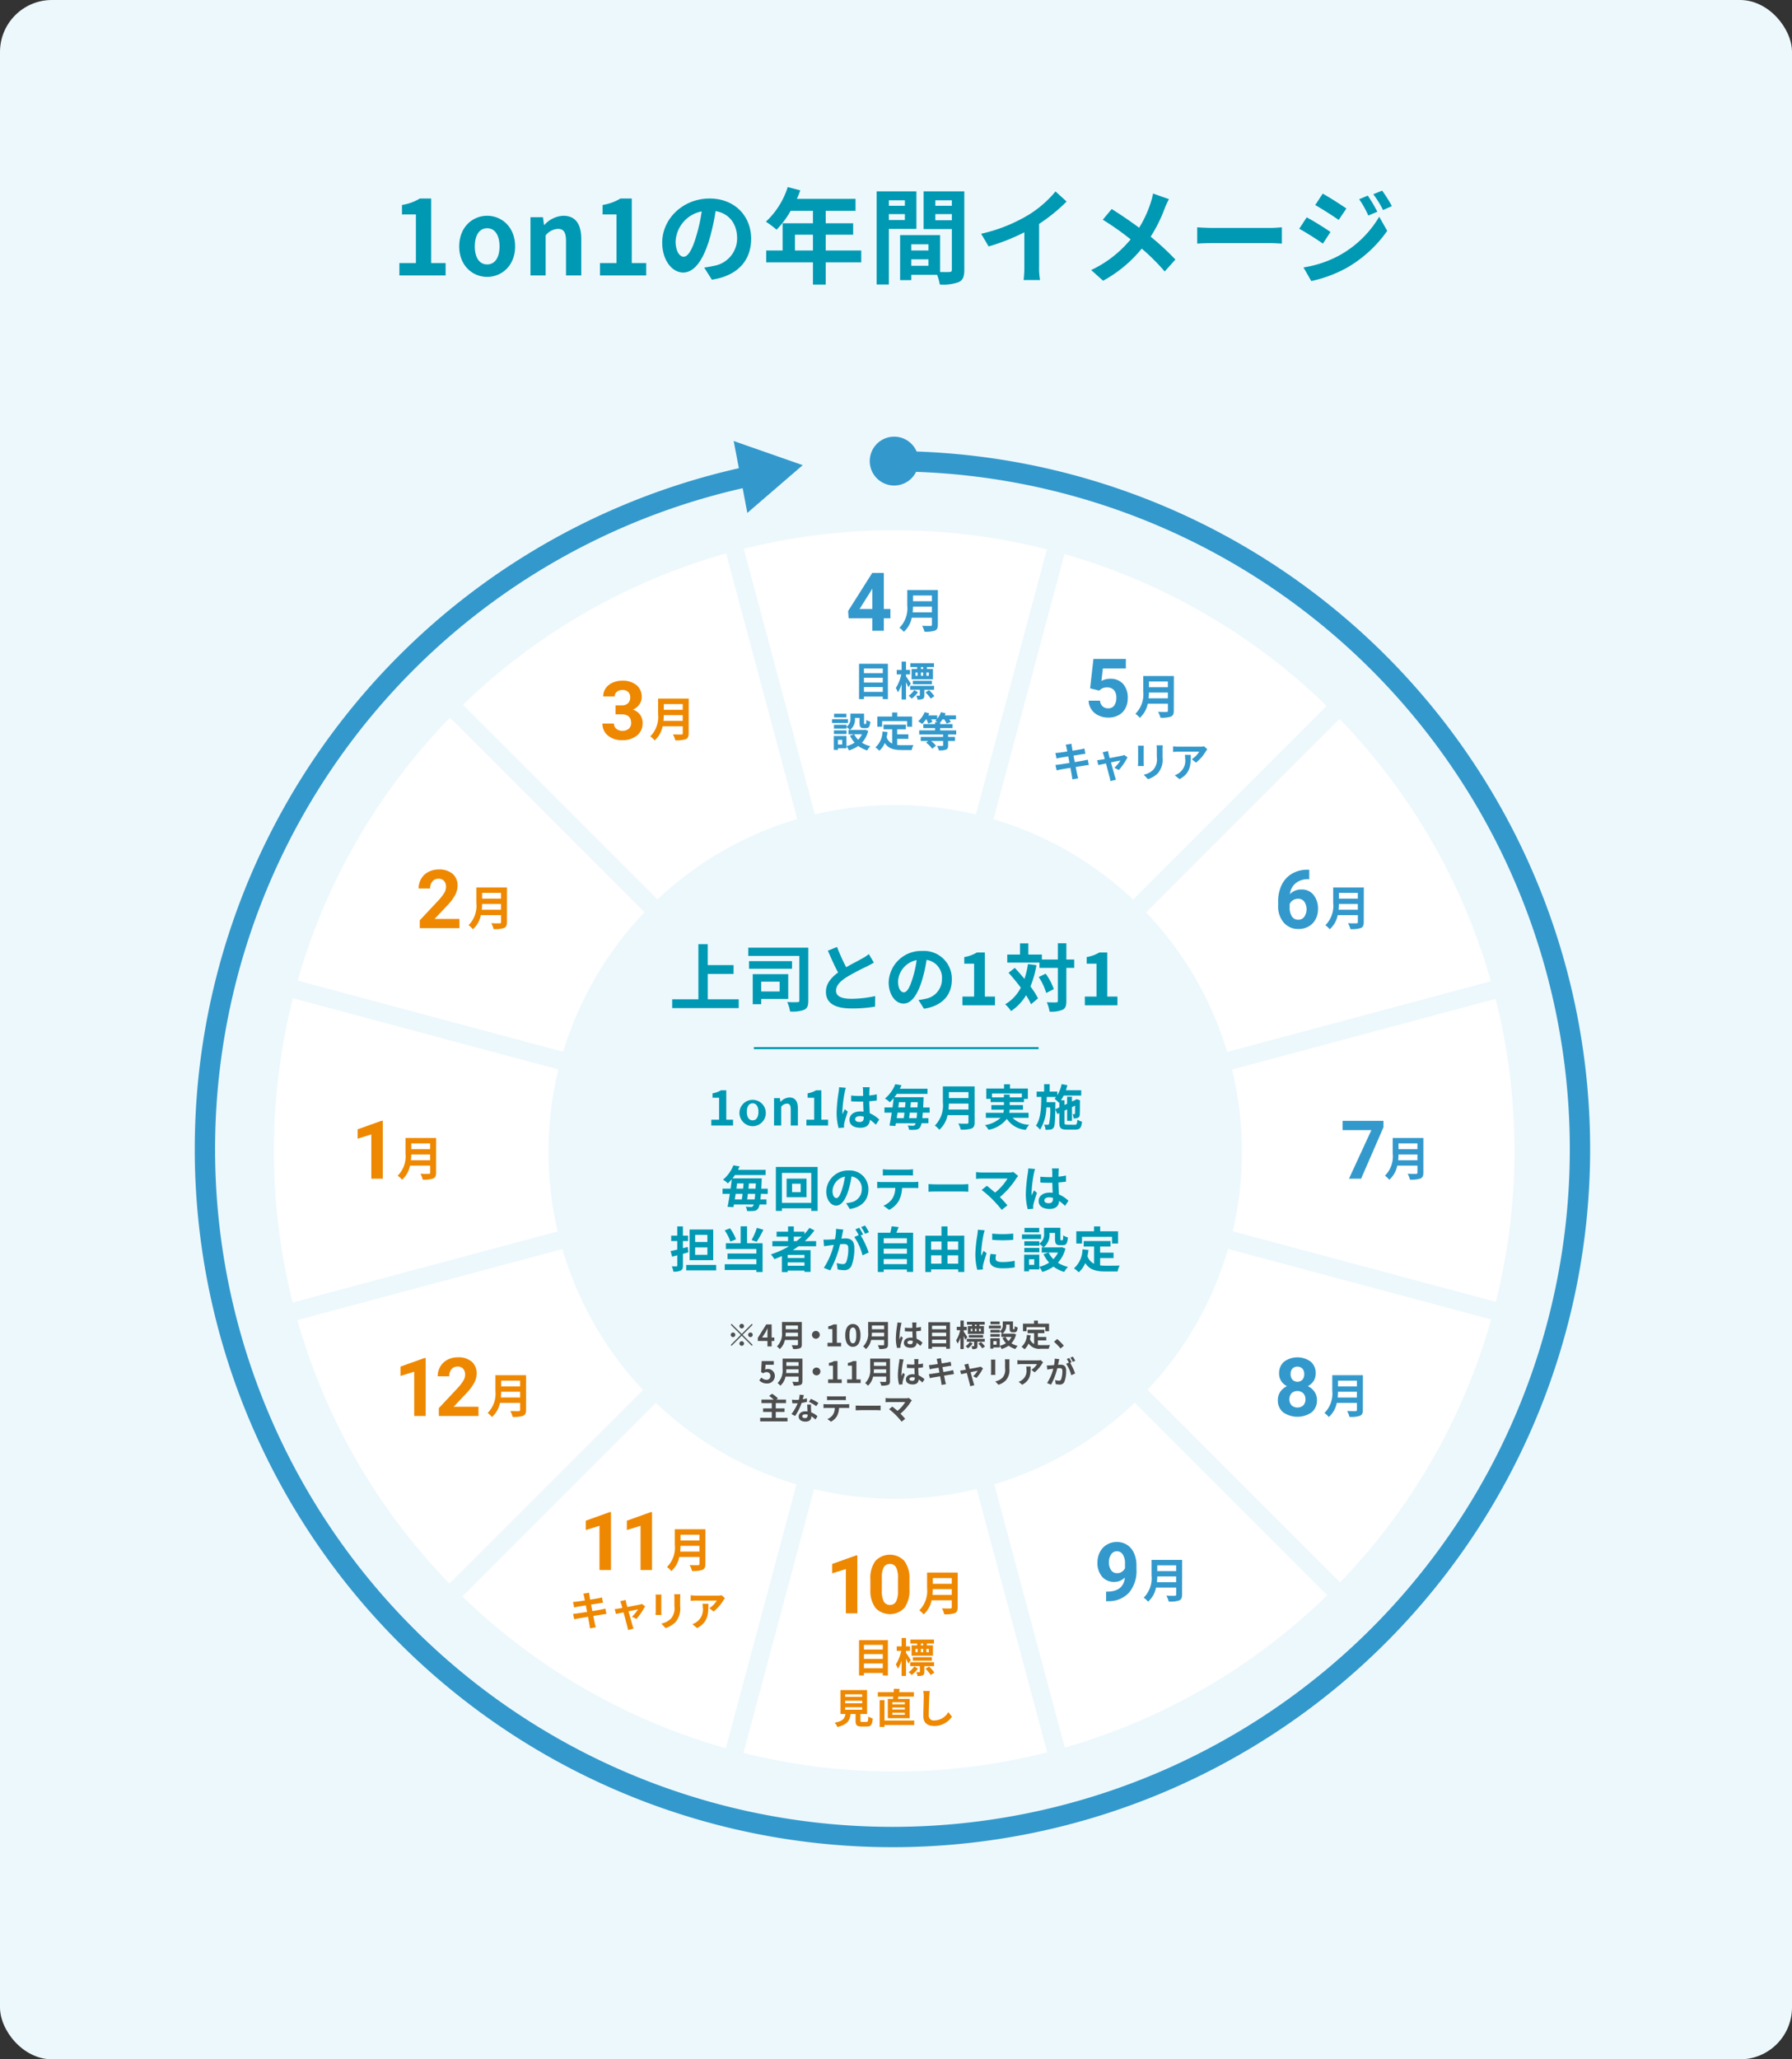 <svg xmlns="http://www.w3.org/2000/svg" xmlns:xlink="http://www.w3.org/1999/xlink" width="345" height="396.258" viewBox="0 0 345 396.258">
  <rect x="0" y="0" width="345" height="396.258" fill="#333333" stroke="none"/>
  <defs>
    <clipPath id="clip-path">
      <rect id="Rectangle_2287" data-name="Rectangle 2287" width="345" height="396.258" fill="none"/>
    </clipPath>
  </defs>
  <g id="Group_1714" data-name="Group 1714" transform="translate(-15 -7253)">
    <g id="Group_1697" data-name="Group 1697" transform="translate(15 7253)">
      <g id="Group_1696" data-name="Group 1696" clip-path="url(#clip-path)">
        <rect id="Rectangle_2286" data-name="Rectangle 2286" width="345" height="396.258" rx="10.001" transform="translate(0 0)" fill="#edf8fd"/>
        <path id="Path_12958" data-name="Path 12958" d="M291.565,221.454A119.417,119.417,0,1,1,172.148,102.037,119.417,119.417,0,0,1,291.565,221.454" fill="#fff"/>
        <path id="Path_12959" data-name="Path 12959" d="M171.952,88.758a132.364,132.364,0,1,1-22.611,1.922" fill="none" stroke="#39c" stroke-miterlimit="10" stroke-width="3.914"/>
        <path id="Path_12960" data-name="Path 12960" d="M176.847,88.725a4.7,4.7,0,1,0-4.7,4.7,4.7,4.7,0,0,0,4.7-4.7" fill="#39c"/>
        <path id="Path_12961" data-name="Path 12961" d="M154.54,89.508l-13.286-4.643,2.623,13.828Z" fill="#39c"/>
        <path id="Path_12962" data-name="Path 12962" d="M170.938,127.725v6.8h-.986v-.486h-3.624v.486h-.94v-6.8Zm-4.61,1.808h3.625v-.9h-3.625Zm0,1.8h3.625v-.924h-3.625Zm3.624.877h-3.625v.924h3.625Z" fill="#39c"/>
        <path id="Path_12963" data-name="Path 12963" d="M174.872,132.234c-.1-.243-.274-.61-.446-.963v3.335h-.845v-2.927a6.625,6.625,0,0,1-.713,1.541,4.455,4.455,0,0,0-.407-.821,7.824,7.824,0,0,0,1.049-2.623h-.868v-.861h.939V127.3h.845v1.612h.775v.861h-.775v.368c.22.305.8,1.206.924,1.425Zm1.856.947a5.014,5.014,0,0,1-1.222,1.253,4.3,4.3,0,0,0-.571-.564,3.963,3.963,0,0,0,1.08-1.088Zm1.229-.454v1.065c0,.368-.063.572-.314.7a2.349,2.349,0,0,1-.994.126,2.934,2.934,0,0,0-.242-.752,4.782,4.782,0,0,0,.571.008c.094-.008.117-.023.117-.094v-1.057h-1.863v-.751h4.6v.751Zm-1.386-4.367h-1.3v-.744h4.541v.744H178.45v.367h1.166v1.989H175.5v-1.989h1.072Zm-.83,2.637h3.671v.673h-3.671Zm.517-.955h.407V129.4h-.407Zm1.041,0h.431V129.4H177.3Zm.43-1.682h-.423v.368h.423Zm1.127,4.438a7.071,7.071,0,0,1,1.034,1.151l-.7.485a7.536,7.536,0,0,0-1-1.2Zm-.039-3.4h-.462v.642h.462Z" fill="#39c"/>
        <path id="Path_12964" data-name="Path 12964" d="M163.245,139.118h-3.061v-.736h3.061Zm3.906,1.519a5.292,5.292,0,0,1-1.206,2.277,5.314,5.314,0,0,0,1.613.673,4,4,0,0,0-.6.807,5.433,5.433,0,0,1-1.722-.854,6.309,6.309,0,0,1-1.793.854,3.929,3.929,0,0,0-.485-.807v.4h-1.636v.305h-.791v-2.669h2.427v1.949a5.136,5.136,0,0,0,1.581-.673,5.467,5.467,0,0,1-.9-1.355l.8-.258h-1.088v-.837h.266a4.155,4.155,0,0,0-.65-.564v.3h-2.411v-.712h2.411v.376a1.76,1.76,0,0,0,.759-1.6v-.932h2.623v1.754c0,.219.015.243.1.243h.2c.1,0,.133-.1.141-.783a2.664,2.664,0,0,0,.759.329c-.078.97-.282,1.245-.806,1.245h-.454c-.626,0-.806-.243-.806-1.019v-.946H164.6v.133a2.48,2.48,0,0,1-.971,2.184h2.756l.156-.039Zm-4.188.6h-2.411v-.7h2.411Zm-.016-3.2h-2.364v-.7h2.364Zm-.8,4.322h-.83v.9h.83Zm2.309-1.073a3.852,3.852,0,0,0,.759,1.057,3.735,3.735,0,0,0,.736-1.057Z" fill="#39c"/>
        <path id="Path_12965" data-name="Path 12965" d="M172.726,143.346a8.161,8.161,0,0,0,.892.047c.423,0,1.715,0,2.239-.024a3.448,3.448,0,0,0-.328.947h-1.957c-1.441,0-2.513-.235-3.233-1.346a3.924,3.924,0,0,1-1.041,1.479,5.721,5.721,0,0,0-.768-.634,4.121,4.121,0,0,0,1.37-3.045l.971.094c-.047.352-.1.681-.173.995a2.106,2.106,0,0,0,1.065,1.228v-2.763H170.1v-.884H174.4v.884h-1.675v.978h2.153v.877h-2.153Zm-2.9-3.507h-.916v-1.957h2.842V137.1h.986v.783H175.6v1.957h-.963v-1.073h-4.814Z" fill="#39c"/>
        <path id="Path_12966" data-name="Path 12966" d="M182.534,141.333v.47h1.323v.782h-1.323v.846c0,.462-.094.681-.431.822a3.868,3.868,0,0,1-1.354.141,3.9,3.9,0,0,0-.337-.869c.4.016.87.016.995.016s.164-.032.164-.125v-.831h-2.325a4.825,4.825,0,0,1,.947.909l-.72.579a5.236,5.236,0,0,0-1.182-1.174l.415-.314h-1.44V141.8h4.3v-.47h-4.6v-.791h3.061V140.1h-2.27v-.768h2.27v-.375h.47c-.165-.1-.337-.212-.454-.274a2.356,2.356,0,0,0,.281-.266h-1.048a3.522,3.522,0,0,1,.235.493l-.8.328a4.363,4.363,0,0,0-.36-.821h-.078a6.914,6.914,0,0,1-.728.892,5.9,5.9,0,0,0-.775-.517,4.725,4.725,0,0,0,1.244-1.761l.892.235a4.1,4.1,0,0,1-.188.391h1.715v.634a3.978,3.978,0,0,0,.728-1.26l.892.227a3.4,3.4,0,0,1-.164.4h2.161v.76h-1.3a3.751,3.751,0,0,1,.3.493l-.8.336a4.392,4.392,0,0,0-.485-.829h-.306a4.157,4.157,0,0,1-.461.6v.313h2.371v.768H181v.445h3.092v.791Z" fill="#39c"/>
        <path id="Path_12967" data-name="Path 12967" d="M205.18,143.3l1.1-.18c.023.157.046.423.085.611.017.109.063.367.126.72.665-.11,1.26-.2,1.542-.258.25-.047.548-.11.736-.165l.188,1.025c-.173.016-.486.063-.72.095-.321.054-.916.148-1.566.25.078.391.156.822.243,1.253.7-.118,1.346-.227,1.7-.3.306-.063.6-.125.8-.188l.211,1.033c-.211.016-.532.071-.83.118-.375.063-1.01.164-1.7.274.126.642.235,1.166.283,1.409s.133.516.2.767l-1.127.2c-.039-.289-.063-.563-.11-.79s-.141-.767-.266-1.425c-.8.133-1.534.258-1.871.321s-.6.118-.782.164l-.22-1.048c.212-.008.564-.055.814-.087.361-.047,1.088-.164,1.879-.289-.078-.423-.164-.861-.235-1.261-.689.11-1.291.212-1.534.251-.25.055-.454.094-.72.164l-.211-1.08a6.986,6.986,0,0,0,.728-.055c.273-.031.876-.117,1.549-.226-.062-.329-.117-.588-.141-.713-.047-.227-.1-.407-.156-.6" fill="#39c"/>
        <path id="Path_12968" data-name="Path 12968" d="M213.435,145.113c.055.187.125.454.211.759,1-.188,2.09-.4,2.4-.469a1.5,1.5,0,0,0,.4-.126l.626.446a12.355,12.355,0,0,1-1.667,2.451l-.861-.431a6.955,6.955,0,0,0,1.158-1.409c-.188.031-.97.2-1.816.368.3,1.08.634,2.286.752,2.693.047.133.148.485.211.641l-1.065.266a4.53,4.53,0,0,0-.14-.689c-.118-.422-.439-1.643-.721-2.708-.657.141-1.229.259-1.463.313l-.243-.939c.25-.023.462-.047.72-.094.109-.015.392-.062.752-.133-.079-.305-.149-.556-.2-.728a2.788,2.788,0,0,0-.219-.556l1.049-.25c.031.18.078.391.125.6" fill="#39c"/>
        <path id="Path_12969" data-name="Path 12969" d="M220.188,144.079v2.646c0,.2.008.5.023.681h-1.135c.008-.148.039-.454.039-.688v-2.639a5.676,5.676,0,0,0-.031-.6h1.127c-.015.18-.023.352-.023.6m3.625.118v1.55a3.989,3.989,0,0,1-.909,3.053,4.608,4.608,0,0,1-1.9,1.127l-.814-.861a3.536,3.536,0,0,0,1.878-.987,3.061,3.061,0,0,0,.642-2.395V144.2a5.433,5.433,0,0,0-.047-.783h1.182c-.015.22-.03.47-.03.783" fill="#39c"/>
        <path id="Path_12970" data-name="Path 12970" d="M232.132,144.6a7.973,7.973,0,0,1-1.879,2.145l-.814-.651a4.644,4.644,0,0,0,1.441-1.455H226.8c-.329,0-.587.024-.955.054V143.6a6.335,6.335,0,0,0,.955.078h4.219a4.039,4.039,0,0,0,.8-.07l.618.579a3.96,3.96,0,0,0-.3.407m-5.057,5.33-.916-.743a3.08,3.08,0,0,0,.822-.43,2.9,2.9,0,0,0,1.182-2.8,4.36,4.36,0,0,0-.054-.705h1.134c0,1.942-.039,3.539-2.168,4.681" fill="#39c"/>
        <path id="Path_12971" data-name="Path 12971" d="M112.309,306.655l1.1-.18c.023.157.046.423.085.611.017.109.063.367.126.72.665-.11,1.26-.2,1.542-.258.25-.047.548-.11.736-.165l.188,1.025c-.173.016-.486.063-.72.1-.321.054-.916.148-1.566.25.078.391.156.822.243,1.253.7-.118,1.346-.227,1.7-.3.306-.063.595-.125.8-.188l.211,1.033c-.211.016-.532.071-.83.118-.375.063-1.01.164-1.7.274.126.642.235,1.166.283,1.409s.133.516.2.767l-1.127.2c-.039-.289-.063-.563-.11-.79s-.141-.767-.266-1.425c-.8.133-1.534.258-1.871.321s-.6.118-.782.164l-.22-1.048c.212-.008.564-.055.814-.087.361-.047,1.088-.164,1.879-.289-.078-.423-.164-.861-.235-1.261-.689.11-1.291.212-1.534.251-.25.055-.454.094-.72.164l-.211-1.08a6.977,6.977,0,0,0,.728-.055c.273-.031.876-.117,1.549-.226-.062-.329-.117-.588-.141-.713-.047-.227-.1-.407-.156-.6" fill="#e80"/>
        <path id="Path_12972" data-name="Path 12972" d="M120.563,308.463c.055.187.125.454.211.759.995-.188,2.09-.4,2.395-.469a1.5,1.5,0,0,0,.4-.126l.626.446a12.355,12.355,0,0,1-1.667,2.451l-.861-.431a6.954,6.954,0,0,0,1.158-1.409c-.188.031-.97.2-1.816.368.3,1.08.634,2.286.752,2.693.047.133.148.485.211.641l-1.065.266a4.528,4.528,0,0,0-.14-.689c-.118-.422-.439-1.643-.721-2.708-.657.141-1.229.259-1.463.313l-.243-.939c.25-.023.462-.047.72-.094.109-.015.392-.062.752-.133-.079-.305-.149-.556-.2-.728a2.788,2.788,0,0,0-.219-.556l1.049-.25c.031.18.078.391.125.6" fill="#e80"/>
        <path id="Path_12973" data-name="Path 12973" d="M127.317,307.429v2.646c0,.2.008.5.023.681h-1.135c.008-.148.039-.454.039-.688v-2.639a5.674,5.674,0,0,0-.031-.6h1.127c-.015.18-.023.352-.023.6m3.624.118v1.55a3.99,3.99,0,0,1-.908,3.053,4.609,4.609,0,0,1-1.9,1.127l-.814-.861a3.536,3.536,0,0,0,1.878-.987,3.061,3.061,0,0,0,.642-2.395v-1.487a5.431,5.431,0,0,0-.047-.783h1.182c-.015.22-.031.47-.031.783" fill="#e80"/>
        <path id="Path_12974" data-name="Path 12974" d="M139.261,307.946a7.973,7.973,0,0,1-1.879,2.145l-.814-.65a4.656,4.656,0,0,0,1.441-1.456H133.93c-.329,0-.587.024-.955.055v-1.088a6.206,6.206,0,0,0,.955.078h4.219a4.039,4.039,0,0,0,.8-.07l.618.579a3.957,3.957,0,0,0-.3.407m-5.057,5.331-.916-.744a3.08,3.08,0,0,0,.822-.43,2.9,2.9,0,0,0,1.182-2.8,4.35,4.35,0,0,0-.054-.7h1.134c0,1.941-.039,3.538-2.168,4.681" fill="#e80"/>
        <path id="Path_12975" data-name="Path 12975" d="M170.158,117.188h1.262v1.782h-1.262v2.409h-2.211V118.97h-4.565l-.1-1.392,4.642-7.334h2.234Zm-4.673,0h2.462v-3.931l-.145.253Z" fill="#39c"/>
        <path id="Path_12976" data-name="Path 12976" d="M180.555,120.2c0,.653-.154.962-.571,1.143a5.5,5.5,0,0,1-2,.209,4.575,4.575,0,0,0-.454-1.134c.635.036,1.4.027,1.6.027.218,0,.29-.073.29-.263v-1.316H175.53A4.884,4.884,0,0,1,174,121.581a4.265,4.265,0,0,0-.835-.78,5.282,5.282,0,0,0,1.5-4.282v-2.984h5.9Zm-1.143-2.377v-1.106h-3.638c-.008.344-.026.726-.063,1.106Zm-3.638-2.131h3.638v-1.106h-3.638Z" fill="#39c"/>
        <path id="Path_12977" data-name="Path 12977" d="M209.87,132.451l.643-5.659h6.24v1.843h-4.428l-.275,2.394a3.5,3.5,0,0,1,1.674-.421,3.21,3.21,0,0,1,2.494.987,3.94,3.94,0,0,1,.9,2.76,4.039,4.039,0,0,1-.455,1.931,3.2,3.2,0,0,1-1.3,1.323,4.067,4.067,0,0,1-2,.47,4.316,4.316,0,0,1-1.873-.409,3.315,3.315,0,0,1-1.365-1.151,3.129,3.129,0,0,1-.532-1.69h2.187a1.632,1.632,0,0,0,.486,1.082,1.535,1.535,0,0,0,1.089.387,1.359,1.359,0,0,0,1.155-.539,2.5,2.5,0,0,0,.406-1.526,2.065,2.065,0,0,0-.467-1.453,1.71,1.71,0,0,0-1.323-.505,1.914,1.914,0,0,0-1.277.413l-.214.2Z" fill="#39c"/>
        <path id="Path_12978" data-name="Path 12978" d="M225.982,136.749c0,.654-.154.962-.571,1.143a5.479,5.479,0,0,1-2,.209,4.614,4.614,0,0,0-.454-1.134c.635.037,1.4.027,1.6.027.218,0,.29-.072.29-.263v-1.315h-3.882a4.877,4.877,0,0,1-1.534,2.712,4.262,4.262,0,0,0-.834-.78,5.283,5.283,0,0,0,1.5-4.281v-2.985h5.9Zm-1.143-2.376v-1.107H221.2c-.009.345-.027.726-.063,1.107Zm-3.638-2.132h3.638v-1.106H221.2Z" fill="#39c"/>
        <path id="Path_12979" data-name="Path 12979" d="M252.062,167.355v1.82h-.215a3.755,3.755,0,0,0-2.412.781,3.166,3.166,0,0,0-1.1,2.1,3.01,3.01,0,0,1,2.241-.9,2.834,2.834,0,0,1,2.309,1.04,4.165,4.165,0,0,1,.857,2.738,4.1,4.1,0,0,1-.47,1.965,3.377,3.377,0,0,1-1.331,1.37,3.871,3.871,0,0,1-1.946.489,3.612,3.612,0,0,1-2.842-1.224,4.749,4.749,0,0,1-1.082-3.265v-.795a7.138,7.138,0,0,1,.685-3.2,5.016,5.016,0,0,1,1.965-2.149,5.764,5.764,0,0,1,2.972-.769Zm-2.157,5.583a1.762,1.762,0,0,0-.971.279,1.676,1.676,0,0,0-.643.736v.672a2.981,2.981,0,0,0,.436,1.729,1.409,1.409,0,0,0,1.224.622,1.393,1.393,0,0,0,1.151-.561,2.632,2.632,0,0,0,0-2.92,1.447,1.447,0,0,0-1.193-.557" fill="#39c"/>
        <path id="Path_12980" data-name="Path 12980" d="M262.554,177.428c0,.653-.155.962-.572,1.143a5.47,5.47,0,0,1-2,.209,4.652,4.652,0,0,0-.454-1.134c.635.036,1.4.027,1.6.027.217,0,.29-.073.29-.263V176.1h-3.883a4.879,4.879,0,0,1-1.533,2.712,4.26,4.26,0,0,0-.834-.78,5.285,5.285,0,0,0,1.5-4.282v-2.984h5.9Zm-1.143-2.376v-1.107h-3.638c-.009.344-.027.726-.064,1.107Zm-3.638-2.132h3.638v-1.106h-3.638Z" fill="#39c"/>
        <path id="Path_12981" data-name="Path 12981" d="M88.448,178.6H80.816v-1.514l3.6-3.84a8.877,8.877,0,0,0,1.1-1.414,2.265,2.265,0,0,0,.356-1.147,1.7,1.7,0,0,0-.375-1.167,1.356,1.356,0,0,0-1.07-.424,1.459,1.459,0,0,0-1.182.516,2.046,2.046,0,0,0-.432,1.358H80.594a3.651,3.651,0,0,1,.486-1.859,3.432,3.432,0,0,1,1.372-1.319,4.185,4.185,0,0,1,2.012-.478,3.945,3.945,0,0,1,2.672.826,2.922,2.922,0,0,1,.953,2.333,3.739,3.739,0,0,1-.429,1.682,9.292,9.292,0,0,1-1.468,2l-2.531,2.669h4.787Z" fill="#e80"/>
        <path id="Path_12982" data-name="Path 12982" d="M97.6,177.428c0,.653-.155.962-.572,1.143a5.473,5.473,0,0,1-2,.209,4.611,4.611,0,0,0-.453-1.134c.635.036,1.4.027,1.6.027.217,0,.29-.073.29-.263V176.1H92.574a4.879,4.879,0,0,1-1.533,2.712,4.26,4.26,0,0,0-.834-.78,5.285,5.285,0,0,0,1.5-4.282v-2.984h5.9Zm-1.143-2.376v-1.107H92.819c-.009.344-.027.726-.064,1.107Zm-3.638-2.132h3.638v-1.106H92.819Z" fill="#e80"/>
        <path id="Path_12983" data-name="Path 12983" d="M118.5,135.725h1.178a1.659,1.659,0,0,0,1.246-.42,1.54,1.54,0,0,0,.406-1.117,1.362,1.362,0,0,0-.4-1.048,1.558,1.558,0,0,0-1.1-.374,1.63,1.63,0,0,0-1.063.347,1.115,1.115,0,0,0-.428.906h-2.21a2.711,2.711,0,0,1,.47-1.563,3.15,3.15,0,0,1,1.315-1.083,4.408,4.408,0,0,1,1.863-.389,4.166,4.166,0,0,1,2.768.845,2.881,2.881,0,0,1,1,2.328,2.342,2.342,0,0,1-.467,1.407,3.025,3.025,0,0,1-1.223.987,2.77,2.77,0,0,1,1.4,1.009,2.736,2.736,0,0,1,.463,1.591,2.933,2.933,0,0,1-1.082,2.379,4.354,4.354,0,0,1-2.864.894,4.129,4.129,0,0,1-2.727-.879,2.874,2.874,0,0,1-1.059-2.325h2.21a1.28,1.28,0,0,0,.471,1.025,1.962,1.962,0,0,0,2.393-.02,1.438,1.438,0,0,0,.448-1.1q0-1.668-1.836-1.667H118.5Z" fill="#e80"/>
        <path id="Path_12984" data-name="Path 12984" d="M132.582,141.094c0,.653-.155.962-.572,1.143a5.476,5.476,0,0,1-2,.209,4.611,4.611,0,0,0-.453-1.134c.635.036,1.4.027,1.6.027.218,0,.29-.073.29-.263v-1.315h-3.882a4.879,4.879,0,0,1-1.533,2.712,4.238,4.238,0,0,0-.835-.78,5.282,5.282,0,0,0,1.5-4.282v-2.984h5.9Zm-1.144-2.376v-1.107H127.8c-.009.344-.027.726-.064,1.107Zm-3.637-2.132h3.638V135.48H127.8Z" fill="#e80"/>
        <path id="Path_12985" data-name="Path 12985" d="M266.347,216.91l-4.306,9.9h-2.332l4.313-9.353h-5.537v-1.781h7.862Z" fill="#39c"/>
        <path id="Path_12986" data-name="Path 12986" d="M274.028,225.634c0,.653-.154.962-.571,1.143a5.479,5.479,0,0,1-2.005.209,4.61,4.61,0,0,0-.453-1.134c.634.036,1.4.027,1.6.027.218,0,.29-.073.29-.263V224.3H269a4.885,4.885,0,0,1-1.533,2.712,4.237,4.237,0,0,0-.835-.78,5.282,5.282,0,0,0,1.5-4.282v-2.984h5.9Zm-1.143-2.376v-1.107h-3.637c-.009.344-.027.726-.064,1.107Zm-3.637-2.132h3.638V220.02h-3.638Z" fill="#39c"/>
        <path id="Path_12987" data-name="Path 12987" d="M253.3,264.291a2.591,2.591,0,0,1-.4,1.438,2.928,2.928,0,0,1-1.117,1,3.227,3.227,0,0,1,1.285,1.074,2.757,2.757,0,0,1,.474,1.61,2.918,2.918,0,0,1-1.01,2.344,4.814,4.814,0,0,1-5.5,0,2.911,2.911,0,0,1-1.017-2.34,2.776,2.776,0,0,1,.474-1.614,3.17,3.17,0,0,1,1.277-1.07,2.884,2.884,0,0,1-1.112-1,2.605,2.605,0,0,1-.4-1.438,2.889,2.889,0,0,1,.948-2.268,4.366,4.366,0,0,1,5.151-.007,2.874,2.874,0,0,1,.952,2.275m-1.981,4.963a1.6,1.6,0,0,0-.42-1.162,1.683,1.683,0,0,0-2.256,0,1.812,1.812,0,0,0-.008,2.313,1.726,1.726,0,0,0,2.275.016,1.6,1.6,0,0,0,.409-1.163m-.229-4.856a1.533,1.533,0,0,0-.344-1.044,1.4,1.4,0,0,0-1.935-.011,1.519,1.519,0,0,0-.345,1.055,1.6,1.6,0,0,0,.345,1.071,1.363,1.363,0,0,0,1.939,0,1.614,1.614,0,0,0,.34-1.071" fill="#39c"/>
        <path id="Path_12988" data-name="Path 12988" d="M262.38,271.289c0,.654-.154.962-.571,1.143a5.48,5.48,0,0,1-2.005.209,4.67,4.67,0,0,0-.454-1.134c.635.037,1.4.027,1.6.027.218,0,.29-.072.29-.263v-1.315h-3.883a4.87,4.87,0,0,1-1.533,2.712,4.261,4.261,0,0,0-.834-.78,5.283,5.283,0,0,0,1.5-4.281v-2.985h5.9Zm-1.143-2.376v-1.107H257.6c-.009.345-.027.726-.063,1.107Zm-3.638-2.132h3.638v-1.106H257.6Z" fill="#39c"/>
        <path id="Path_12989" data-name="Path 12989" d="M216.555,303.55a2.79,2.79,0,0,1-2.019.849,2.987,2.987,0,0,1-2.363-1.013,4,4,0,0,1-.887-2.734,4.263,4.263,0,0,1,.478-2.008,3.5,3.5,0,0,1,1.335-1.422,3.7,3.7,0,0,1,1.927-.509,3.54,3.54,0,0,1,1.957.551,3.615,3.615,0,0,1,1.331,1.583,5.683,5.683,0,0,1,.482,2.363v.818a6.447,6.447,0,0,1-1.384,4.375,5.238,5.238,0,0,1-3.923,1.7l-.543.007v-1.843l.489-.008q2.883-.129,3.12-2.707m-1.476-.841a1.552,1.552,0,0,0,.922-.275,1.854,1.854,0,0,0,.585-.666v-.91a3.045,3.045,0,0,0-.428-1.744,1.332,1.332,0,0,0-1.148-.619,1.29,1.29,0,0,0-1.093.608,2.581,2.581,0,0,0-.428,1.526,2.516,2.516,0,0,0,.416,1.495,1.359,1.359,0,0,0,1.174.585" fill="#39c"/>
        <path id="Path_12990" data-name="Path 12990" d="M227.577,306.824c0,.653-.154.961-.571,1.143a5.5,5.5,0,0,1-2,.209,4.637,4.637,0,0,0-.454-1.135c.635.037,1.4.028,1.6.028.218,0,.29-.073.29-.264V305.49h-3.882a4.881,4.881,0,0,1-1.533,2.712,4.261,4.261,0,0,0-.835-.779,5.284,5.284,0,0,0,1.5-4.282v-2.985h5.9Zm-1.143-2.377V303.34H222.8c-.008.345-.026.726-.063,1.107Zm-3.638-2.132h3.638v-1.106H222.8Z" fill="#39c"/>
        <path id="Path_12991" data-name="Path 12991" d="M165.058,310.446h-2.21v-8.52l-2.638.819v-1.8l4.611-1.651h.237Z" fill="#e80"/>
        <path id="Path_12992" data-name="Path 12992" d="M175.089,305.842a5.639,5.639,0,0,1-.956,3.534,3.822,3.822,0,0,1-5.583.023,5.479,5.479,0,0,1-.986-3.442v-2.049a5.566,5.566,0,0,1,.967-3.541,3.829,3.829,0,0,1,5.572-.011,5.455,5.455,0,0,1,.986,3.437Zm-2.21-2.253a4.084,4.084,0,0,0-.378-2.017,1.281,1.281,0,0,0-1.182-.631,1.256,1.256,0,0,0-1.151.6,3.821,3.821,0,0,0-.394,1.879v2.71a4.28,4.28,0,0,0,.371,2.024,1.262,1.262,0,0,0,1.189.663,1.24,1.24,0,0,0,1.17-.636,4.171,4.171,0,0,0,.375-1.944Z" fill="#e80"/>
        <path id="Path_12993" data-name="Path 12993" d="M184.374,309.269c0,.653-.155.962-.572,1.143a5.5,5.5,0,0,1-2.005.209,4.61,4.61,0,0,0-.453-1.134c.635.036,1.4.027,1.6.027.218,0,.29-.073.29-.263v-1.316h-3.882a4.882,4.882,0,0,1-1.533,2.713,4.237,4.237,0,0,0-.835-.78,5.282,5.282,0,0,0,1.5-4.282V302.6h5.9Zm-1.144-2.377v-1.107h-3.637c-.009.345-.027.727-.064,1.107Zm-3.637-2.131h3.638v-1.106h-3.638Z" fill="#e80"/>
        <path id="Path_12994" data-name="Path 12994" d="M117.627,302.113h-2.21v-8.52l-2.638.819v-1.8l4.611-1.651h.237Z" fill="#e80"/>
        <path id="Path_12995" data-name="Path 12995" d="M125.532,302.113h-2.21v-8.52l-2.638.819v-1.8l4.611-1.651h.237Z" fill="#e80"/>
        <path id="Path_12996" data-name="Path 12996" d="M135.8,300.936c0,.653-.154.962-.571,1.143a5.5,5.5,0,0,1-2.005.209,4.611,4.611,0,0,0-.453-1.134c.634.036,1.4.027,1.6.027.218,0,.29-.073.29-.263V299.6h-3.882a4.881,4.881,0,0,1-1.533,2.713,4.238,4.238,0,0,0-.835-.78,5.282,5.282,0,0,0,1.5-4.282v-2.985h5.9Zm-1.143-2.377v-1.107h-3.637c-.009.345-.027.727-.064,1.107Zm-3.637-2.131h3.638v-1.106h-3.638Z" fill="#e80"/>
        <path id="Path_12997" data-name="Path 12997" d="M81.952,272.466h-2.21v-8.52l-2.638.819v-1.8l4.611-1.651h.237Z" fill="#e80"/>
        <path id="Path_12998" data-name="Path 12998" d="M92.121,272.466H84.489v-1.514l3.6-3.84a8.878,8.878,0,0,0,1.1-1.414,2.265,2.265,0,0,0,.356-1.147,1.7,1.7,0,0,0-.375-1.167,1.356,1.356,0,0,0-1.07-.424,1.459,1.459,0,0,0-1.182.516,2.046,2.046,0,0,0-.432,1.358H84.267a3.651,3.651,0,0,1,.486-1.859,3.432,3.432,0,0,1,1.372-1.319,4.186,4.186,0,0,1,2.012-.478,3.945,3.945,0,0,1,2.672.826,2.922,2.922,0,0,1,.953,2.333,3.739,3.739,0,0,1-.429,1.682,9.292,9.292,0,0,1-1.468,2l-2.531,2.669h4.787Z" fill="#e80"/>
        <path id="Path_12999" data-name="Path 12999" d="M101.273,271.289c0,.653-.154.962-.571,1.143a5.5,5.5,0,0,1-2.005.209,4.614,4.614,0,0,0-.454-1.134c.635.036,1.4.027,1.6.027.218,0,.29-.073.29-.263v-1.316H96.248a4.883,4.883,0,0,1-1.534,2.713,4.232,4.232,0,0,0-.834-.78,5.282,5.282,0,0,0,1.5-4.282v-2.984h5.9Zm-1.143-2.377V267.8H96.492c-.009.345-.027.727-.063,1.107Zm-3.638-2.131h3.638v-1.106H96.492Z" fill="#e80"/>
        <line id="Line_340" data-name="Line 340" x2="31.718" y2="118.373" transform="translate(140.663 102.973)" fill="none" stroke="#edf8fd" stroke-miterlimit="10" stroke-width="3.524"/>
        <line id="Line_341" data-name="Line 341" x2="86.655" y2="86.655" transform="translate(85.726 134.691)" fill="none" stroke="#edf8fd" stroke-miterlimit="10" stroke-width="3.524"/>
        <line id="Line_342" data-name="Line 342" x2="118.373" y2="31.718" transform="translate(54.008 189.628)" fill="none" stroke="#edf8fd" stroke-miterlimit="10" stroke-width="3.524"/>
        <line id="Line_343" data-name="Line 343" y1="31.718" x2="118.373" transform="translate(54.008 221.346)" fill="none" stroke="#edf8fd" stroke-miterlimit="10" stroke-width="3.524"/>
        <line id="Line_344" data-name="Line 344" y1="86.655" x2="86.655" transform="translate(85.726 221.346)" fill="none" stroke="#edf8fd" stroke-miterlimit="10" stroke-width="3.524"/>
        <line id="Line_345" data-name="Line 345" y1="118.373" x2="31.718" transform="translate(140.663 221.346)" fill="none" stroke="#edf8fd" stroke-miterlimit="10" stroke-width="3.524"/>
        <line id="Line_346" data-name="Line 346" x1="31.718" y1="118.373" transform="translate(172.381 221.346)" fill="none" stroke="#edf8fd" stroke-miterlimit="10" stroke-width="3.524"/>
        <line id="Line_347" data-name="Line 347" x1="86.655" y1="86.655" transform="translate(172.382 221.346)" fill="none" stroke="#edf8fd" stroke-miterlimit="10" stroke-width="3.524"/>
        <line id="Line_348" data-name="Line 348" x1="118.373" y1="31.718" transform="translate(172.381 221.346)" fill="none" stroke="#edf8fd" stroke-miterlimit="10" stroke-width="3.524"/>
        <line id="Line_349" data-name="Line 349" x1="118.373" y2="31.718" transform="translate(172.381 189.628)" fill="none" stroke="#edf8fd" stroke-miterlimit="10" stroke-width="3.524"/>
        <line id="Line_350" data-name="Line 350" x1="86.655" y2="86.655" transform="translate(172.382 134.691)" fill="none" stroke="#edf8fd" stroke-miterlimit="10" stroke-width="3.524"/>
        <line id="Line_351" data-name="Line 351" x1="31.718" y2="118.373" transform="translate(172.381 102.973)" fill="none" stroke="#edf8fd" stroke-miterlimit="10" stroke-width="3.524"/>
        <path id="Path_13000" data-name="Path 13000" d="M239.1,221.649A66.756,66.756,0,1,0,172.344,288.4,66.756,66.756,0,0,0,239.1,221.649" fill="#edf8fd"/>
        <path id="Path_13001" data-name="Path 13001" d="M142.221,192.288v1.691H129.412v-1.691h5.044V181.677h1.8v4.03h4.975v1.705H136.26v4.876Z" fill="#0099b3"/>
        <path id="Path_13002" data-name="Path 13002" d="M155.612,192.541c0,.958-.169,1.466-.775,1.762a6.412,6.412,0,0,1-2.733.324,6.933,6.933,0,0,0-.55-1.818c.789.057,1.719.042,1.987.028s.352-.07.352-.31v-8.581h-9.836v-1.593h11.555Zm-3.128-6.13H144.2v-1.465h8.286Zm-5.932,5.806v1.015h-1.635v-5.778h6.834v4.763Zm0-1.437H150.1v-1.889h-3.551Z" fill="#0099b3"/>
        <path id="Path_13003" data-name="Path 13003" d="M162.917,186.115c1.155-.676,2.381-1.282,3.044-1.663a8.725,8.725,0,0,0,1.31-.858l.973,1.634c-.423.254-.874.493-1.4.76a41.815,41.815,0,0,0-3.932,2.087c-1.169.775-1.958,1.577-1.958,2.564,0,1.015.972,1.55,2.93,1.55a21.685,21.685,0,0,0,4.608-.522l-.028,2.03a26.216,26.216,0,0,1-4.523.352c-2.8,0-4.932-.774-4.932-3.2,0-1.549.986-2.719,2.339-3.719-.648-1.2-1.325-2.707-1.959-4.2l1.762-.718a33.381,33.381,0,0,0,1.761,3.9" fill="#0099b3"/>
        <path id="Path_13004" data-name="Path 13004" d="M177.881,194.1l-1.057-1.677a10.7,10.7,0,0,0,1.311-.225,3.823,3.823,0,0,0,3.213-3.776,3.485,3.485,0,0,0-2.96-3.721,28.406,28.406,0,0,1-.845,3.819c-.846,2.847-2.058,4.594-3.594,4.594-1.564,0-2.86-1.719-2.86-4.1a6.261,6.261,0,0,1,6.468-6.031,5.366,5.366,0,0,1,5.693,5.5c0,2.973-1.818,5.073-5.369,5.622m-3.875-3.156c.592,0,1.141-.888,1.719-2.79a21.181,21.181,0,0,0,.747-3.41,4.435,4.435,0,0,0-3.579,4.086c0,1.424.563,2.114,1.113,2.114" fill="#0099b3"/>
        <path id="Path_13005" data-name="Path 13005" d="M185.292,191.766h2.241v-6.327h-1.888v-1.282a6.769,6.769,0,0,0,2.422-.874H189.6v8.483h1.959v1.677h-6.271Z" fill="#0099b3"/>
        <path id="Path_13006" data-name="Path 13006" d="M199.541,185.721a19.29,19.29,0,0,1-1.156,4.1,13.992,13.992,0,0,1,1.452,2.283l-1.339,1.141a13.183,13.183,0,0,0-.958-1.733,9.474,9.474,0,0,1-2.889,3.044,7.319,7.319,0,0,0-1.127-1.311,7.827,7.827,0,0,0,3-3.2c-.747-1-1.578-2-2.353-2.86l1.2-.944c.606.648,1.239,1.366,1.86,2.113a16.6,16.6,0,0,0,.676-2.846Zm7.271.522H205.3v6.341c0,.944-.169,1.437-.7,1.705a5.62,5.62,0,0,1-2.537.366,6.907,6.907,0,0,0-.536-1.8c.789.042,1.551.028,1.79.028s.338-.071.338-.3v-6.341h-3.537v-1.015h-6.2v-1.55h2.452v-2.156h1.607v2.156h2.607v.958h3.071v-3.128H205.3v3.128h1.508Zm-5.5,1.113a11.031,11.031,0,0,1,1.564,2.973l-1.451.747A11.8,11.8,0,0,0,199.978,188Z" fill="#0099b3"/>
        <path id="Path_13007" data-name="Path 13007" d="M208.854,191.766H211.1v-6.327h-1.888v-1.282a6.782,6.782,0,0,0,2.423-.874h1.536v8.483h1.959v1.677h-6.271Z" fill="#0099b3"/>
        <path id="Path_13008" data-name="Path 13008" d="M136.948,215.455h1.495v-4.22h-1.26v-.856a4.512,4.512,0,0,0,1.617-.582h1.024v5.658h1.307v1.119h-4.183Z" fill="#0099b3"/>
        <path id="Path_13009" data-name="Path 13009" d="M142.368,213.942a2.539,2.539,0,1,1,2.528,2.764,2.568,2.568,0,0,1-2.528-2.764m3.647,0c0-.987-.4-1.636-1.119-1.636s-1.118.649-1.118,1.636.4,1.636,1.118,1.636,1.119-.64,1.119-1.636" fill="#0099b3"/>
        <path id="Path_13010" data-name="Path 13010" d="M149.021,211.31h1.128l.1.7h.028a2.429,2.429,0,0,1,1.711-.827c1.137,0,1.626.79,1.626,2.115v3.281h-1.382v-3.112c0-.817-.225-1.1-.742-1.1a1.48,1.48,0,0,0-1.09.592v3.619h-1.382Z" fill="#0099b3"/>
        <path id="Path_13011" data-name="Path 13011" d="M155.248,215.455h1.494v-4.22h-1.259v-.856a4.519,4.519,0,0,0,1.617-.582h1.024v5.658h1.307v1.119h-4.183Z" fill="#0099b3"/>
        <path id="Path_13012" data-name="Path 13012" d="M162.63,210.154a25.1,25.1,0,0,0-.451,3.638,4.308,4.308,0,0,0,.038.61c.122-.328.282-.648.423-.968l.573.47c-.263.771-.564,1.73-.677,2.237a2.655,2.655,0,0,0-.047.442c0,.094.01.254.019.385l-1.062.085a11.013,11.013,0,0,1-.376-3.008,29.847,29.847,0,0,1,.385-3.919,8.764,8.764,0,0,0,.094-.921l1.3.112a6.121,6.121,0,0,0-.217.837m4.747-.329c-.009.207-.019.554-.028.968a12.9,12.9,0,0,0,1.457-.216v1.175c-.452.066-.94.122-1.457.16.019.911.065,1.663.1,2.3a6.155,6.155,0,0,1,1.824,1.213l-.649.987a9.865,9.865,0,0,0-1.147-.95c-.056.9-.564,1.542-1.833,1.542-1.3,0-2.1-.545-2.1-1.532,0-.949.808-1.607,2.087-1.607a4.215,4.215,0,0,1,.611.037c-.019-.582-.057-1.269-.066-1.936-.226.01-.451.01-.667.01-.555,0-1.091-.019-1.645-.057V210.8a15.478,15.478,0,0,0,1.645.085c.216,0,.441,0,.657-.01,0-.46-.009-.845-.009-1.042a3.941,3.941,0,0,0-.066-.621h1.344a6.123,6.123,0,0,0-.056.611m-1.861,6.072c.573,0,.771-.3.771-.855v-.169a2.9,2.9,0,0,0-.752-.1c-.536,0-.894.226-.894.583,0,.385.376.545.875.545" fill="#0099b3"/>
        <path id="Path_13013" data-name="Path 13013" d="M177.665,214.1c-.028.4-.066.762-.094,1.061h1.175v.979h-1.325a2.2,2.2,0,0,1-.3.8,1.065,1.065,0,0,1-.818.442,7.262,7.262,0,0,1-1.3.009,2.026,2.026,0,0,0-.263-.828,10,10,0,0,0,1.043.056.379.379,0,0,0,.357-.168.789.789,0,0,0,.141-.31h-3.806c-.029.187-.066.366-.1.526l-1.127-.076c.141-.685.291-1.559.432-2.49h-1.4V213.1h1.551c.084-.62.159-1.23.215-1.8a8.361,8.361,0,0,1-.752.8,3.361,3.361,0,0,0-.93-.705,6.941,6.941,0,0,0,2-2.772l1.2.2c-.1.225-.206.451-.32.667h5.321v1h-5.912c-.141.217-.3.433-.461.64h5.621s-.009.347-.009.488c-.029.555-.048,1.044-.076,1.494h1.25V214.1Zm-4.86,0c-.056.367-.112.724-.159,1.061h1.344c.047-.327.094-.685.141-1.061Zm.273-2.012c-.047.33-.084.668-.132,1.006h1.288c.038-.338.066-.676.094-1.006Zm3.384,3.073c.038-.291.075-.647.1-1.061h-1.41c-.046.376-.084.734-.131,1.061Zm.169-2.067c.019-.31.038-.648.057-1.006h-1.326c-.028.33-.056.668-.094,1.006Z" fill="#0099b3"/>
        <path id="Path_13014" data-name="Path 13014" d="M187.635,215.963c0,.677-.159,1-.592,1.184a5.667,5.667,0,0,1-2.077.217,4.812,4.812,0,0,0-.47-1.175c.658.037,1.447.028,1.654.028.225,0,.3-.076.3-.273v-1.363h-4.023a5.059,5.059,0,0,1-1.589,2.811,4.426,4.426,0,0,0-.864-.809,5.473,5.473,0,0,0,1.55-4.436v-3.093h6.11Zm-1.184-2.463v-1.146h-3.769c-.01.357-.029.752-.066,1.146Zm-3.769-2.208h3.769v-1.147h-3.769Z" fill="#0099b3"/>
        <path id="Path_13015" data-name="Path 13015" d="M194.937,215.089a4.775,4.775,0,0,0,3.205,1.344,4.35,4.35,0,0,0-.658.977,4.811,4.811,0,0,1-3.647-2.114,5.745,5.745,0,0,1-3.516,2.1,4.5,4.5,0,0,0-.695-.9,5.716,5.716,0,0,0,3-1.4h-2.829v-.968h3.374a4.342,4.342,0,0,0,.1-.592h-2.407v-.9h2.416v-.564h-2.566v-.62h-.837v-2H193.3v-.818h1.147v.818h3.44v2h-.752v.62h-2.744v.564h2.556v.9h-2.566a3.156,3.156,0,0,1-.075.592h3.713v.968Zm-1.664-3.929v-.536h1.119v.536h2.34v-.743H190.98v.743Z" fill="#0099b3"/>
        <path id="Path_13016" data-name="Path 13016" d="M206.915,216.433c.366,0,.441-.159.5-.987a3.078,3.078,0,0,0,.9.386c-.122,1.175-.4,1.532-1.316,1.532h-1.645c-1.109,0-1.41-.3-1.41-1.373v-1.8l-.385.178-.386-.911c-.037,2.3-.1,3.205-.319,3.506a.843.843,0,0,1-.6.385,4.958,4.958,0,0,1-.969.047,2.614,2.614,0,0,0-.273-1,5.343,5.343,0,0,0,.677.037.273.273,0,0,0,.273-.15,12.049,12.049,0,0,0,.216-3.186h-.733a8.468,8.468,0,0,1-1.212,4.286,3.3,3.3,0,0,0-.8-.78c.931-1.288,1.016-3.356,1.044-5.527h-.9v-1.034h1.438v-1.42h1.072v1.42h1.466v.7a6.771,6.771,0,0,0,.837-2.134l1.1.207c-.075.329-.179.658-.282.977h2.951v1.016h-3.374a6.05,6.05,0,0,1-.536.911h.686v.9l.508-.235v-1.345h.93v.912l.677-.31.038-.028.169-.122.695.244-.037.151c-.009,1.334-.009,2.293-.038,2.575a.658.658,0,0,1-.4.648,2.127,2.127,0,0,1-.78.1,2.537,2.537,0,0,0-.2-.818c.113.009.245.009.32.009s.122-.018.132-.14c.019-.085.019-.6.028-1.5l-.6.282v2.622h-.93v-2.19l-.508.235v2.265c0,.386.066.442.536.442Zm-2.971-3.346v-.978l-.084.1a6.123,6.123,0,0,0-.837-.79,3.4,3.4,0,0,0,.3-.338h-1.8c-.009.338-.018.677-.027,1h1.691v.423l-.019.94Z" fill="#0099b3"/>
        <path id="Path_13017" data-name="Path 13017" d="M146.492,229.725c-.028.4-.067.763-.1,1.062h1.175v.979h-1.325a2.2,2.2,0,0,1-.3.8,1.07,1.07,0,0,1-.819.443,7.359,7.359,0,0,1-1.3.009,2.006,2.006,0,0,0-.263-.828,10.017,10.017,0,0,0,1.043.056.378.378,0,0,0,.357-.168.782.782,0,0,0,.141-.31H141.3c-.029.187-.065.366-.1.526l-1.127-.076c.142-.685.291-1.56.433-2.491h-1.4V228.72h1.551c.084-.62.16-1.23.216-1.805a8.634,8.634,0,0,1-.752.8,3.341,3.341,0,0,0-.931-.705,6.944,6.944,0,0,0,2-2.773l1.2.2c-.1.226-.2.451-.319.668H147.4v1h-5.912c-.142.216-.3.433-.461.64h5.62s-.008.347-.008.487c-.03.556-.049,1.045-.077,1.495h1.25v1.005Zm-4.86,0c-.056.367-.112.724-.159,1.062h1.343c.047-.327.094-.685.142-1.062Zm.272-2.011c-.047.33-.084.668-.132,1.006h1.289c.037-.338.065-.676.093-1.006Zm3.384,3.073c.038-.291.075-.648.1-1.062h-1.41c-.045.377-.084.735-.131,1.062Zm.17-2.067c.019-.31.037-.648.056-1.006h-1.326c-.028.33-.056.668-.094,1.006Z" fill="#0099b3"/>
        <path id="Path_13018" data-name="Path 13018" d="M157.409,224.547v8.46h-1.222v-.5h-5.649v.5h-1.166v-8.46Zm-1.222,1.147h-5.649v5.771h5.649Zm-.912,4.681H151.44V226.8h3.835Zm-1.128-2.6h-1.654v1.626h1.654Z" fill="#0099b3"/>
        <path id="Path_13019" data-name="Path 13019" d="M163.6,232.64l-.7-1.118a7.193,7.193,0,0,0,.874-.151,2.55,2.55,0,0,0,2.143-2.519,2.323,2.323,0,0,0-1.974-2.481,18.829,18.829,0,0,1-.564,2.547c-.564,1.9-1.372,3.064-2.4,3.064-1.043,0-1.908-1.146-1.908-2.735a4.177,4.177,0,0,1,4.315-4.023,3.579,3.579,0,0,1,3.8,3.666c0,1.983-1.212,3.384-3.582,3.75m-2.584-2.1c.4,0,.761-.592,1.146-1.861a14,14,0,0,0,.5-2.275,2.96,2.96,0,0,0-2.388,2.726c0,.95.376,1.41.743,1.41" fill="#0099b3"/>
        <path id="Path_13020" data-name="Path 13020" d="M169.78,227.451h6.157a7.222,7.222,0,0,0,.855-.056v1.222c-.235-.019-.592-.028-.855-.028h-2.265a5.969,5.969,0,0,1-.6,2.416,4.509,4.509,0,0,1-1.889,1.8l-1.1-.8a3.892,3.892,0,0,0,1.7-1.345,4.032,4.032,0,0,0,.582-2.076H169.78c-.282,0-.639.018-.9.037V227.4c.282.028.611.056.9.056m1.194-2.4h3.778a7.377,7.377,0,0,0,1.016-.066V226.2c-.32-.019-.687-.038-1.016-.038h-3.769c-.328,0-.723.019-1.015.038v-1.213a7.243,7.243,0,0,0,1.006.066" fill="#0099b3"/>
        <path id="Path_13021" data-name="Path 13021" d="M180.273,227.9h5.047c.442,0,.856-.038,1.1-.057v1.476c-.225-.009-.705-.047-1.1-.047h-5.047c-.536,0-1.166.019-1.513.047v-1.476c.338.029,1.024.057,1.513.057" fill="#0099b3"/>
        <path id="Path_13022" data-name="Path 13022" d="M195.705,226.671a15.655,15.655,0,0,1-3.205,3.675c.536.536,1.09,1.147,1.456,1.589l-1.1.874a24.361,24.361,0,0,0-1.8-2.031,19.9,19.9,0,0,0-2.067-1.8l1-.8c.376.282,1,.789,1.589,1.307a10.465,10.465,0,0,0,2.387-2.707h-4.972c-.376,0-.884.046-1.081.065v-1.316a8.927,8.927,0,0,0,1.081.085h5.216a3.024,3.024,0,0,0,.874-.1l.94.771a3.289,3.289,0,0,0-.319.4" fill="#0099b3"/>
        <path id="Path_13023" data-name="Path 13023" d="M199.053,225.778a25.1,25.1,0,0,0-.451,3.638,4.306,4.306,0,0,0,.038.61c.122-.328.281-.648.423-.968l.573.47c-.263.771-.564,1.73-.676,2.237a2.561,2.561,0,0,0-.048.442c0,.094.009.254.019.385l-1.062.085a11.014,11.014,0,0,1-.376-3.008,29.844,29.844,0,0,1,.385-3.919,8.764,8.764,0,0,0,.094-.921l1.3.112a6.123,6.123,0,0,0-.217.837m4.747-.329c-.009.207-.019.554-.028.968a12.912,12.912,0,0,0,1.457-.216v1.175c-.452.066-.94.122-1.457.16.019.911.065,1.663.1,2.3a6.155,6.155,0,0,1,1.824,1.213l-.649.987a9.866,9.866,0,0,0-1.147-.95c-.056.9-.564,1.542-1.833,1.542-1.3,0-2.105-.545-2.105-1.532,0-.949.808-1.607,2.087-1.607a4.215,4.215,0,0,1,.611.037c-.019-.582-.057-1.269-.066-1.936-.226.01-.451.01-.668.01-.554,0-1.09-.019-1.644-.057v-1.119a15.483,15.483,0,0,0,1.644.085c.217,0,.442,0,.658-.01,0-.46-.009-.845-.009-1.042a3.939,3.939,0,0,0-.066-.621h1.344a5.842,5.842,0,0,0-.056.611m-1.861,6.072c.573,0,.771-.3.771-.855V230.5a2.9,2.9,0,0,0-.752-.1c-.536,0-.893.226-.893.583,0,.385.376.545.874.545" fill="#0099b3"/>
        <path id="Path_13024" data-name="Path 13024" d="M132.534,240.974c-.347.094-.695.2-1.053.291V243.5c0,.546-.1.818-.413.978a3.035,3.035,0,0,1-1.429.207,3.676,3.676,0,0,0-.31-1.015c.367.009.761.009.884.009s.178-.047.178-.179v-1.955l-1,.263-.291-1.071c.366-.075.817-.179,1.287-.291V238.8h-1.165v-1.034h1.165v-1.777h1.09v1.777h.988V238.8h-.988v1.381l.922-.235Zm5.349,3.478h-5.771v-1.043h5.771Zm-.574-1.965H132.76v-5.9h4.549Zm-1.119-4.869h-2.359v1.372h2.359Zm0,2.416h-2.359v1.419h2.359Z" fill="#0099b3"/>
        <path id="Path_13025" data-name="Path 13025" d="M140.618,238.916a8.818,8.818,0,0,0-1.1-2.162l1.025-.4a8.576,8.576,0,0,1,1.156,2.115Zm3.206.31h2.988v5.536h-1.194v-.385h-6.09v-1.109h6.09v-.978h-5.554v-1.081h5.554v-.865h-5.874v-1.118h2.848v-3.252h1.232Zm3.148-2.594a21.307,21.307,0,0,1-1.3,2.321l-.977-.338a13.559,13.559,0,0,0,1.024-2.35Z" fill="#0099b3"/>
        <path id="Path_13026" data-name="Path 13026" d="M153.74,239.809c-.367.263-.724.508-1.109.752h3.421v4.173h-1.175v-.245h-3.234v.283h-1.118V241.7c-.47.207-.959.414-1.438.592a6.138,6.138,0,0,0-.677-.921,16.651,16.651,0,0,0,3.487-1.56h-3.2v-.987h3.017v-.855H149.51V237h2.209v-1.015h1.109V237h2.04v.461a11.7,11.7,0,0,0,.968-1.194l.958.489a13.75,13.75,0,0,1-1.851,2.068h2.18v.987Zm1.137,1.663h-3.233v.6h3.233Zm0,1.448h-3.233v.639h3.233Zm-2.049-4.1h.517a13.209,13.209,0,0,0,1.015-.855h-1.532Z" fill="#0099b3"/>
        <path id="Path_13027" data-name="Path 13027" d="M162.192,237.365c-.056.281-.131.63-.2.968.319-.019.592-.038.789-.038,1,0,1.7.442,1.7,1.8a9.208,9.208,0,0,1-.535,3.449,1.494,1.494,0,0,1-1.542.865,6.165,6.165,0,0,1-1.128-.132l-.2-1.24a5.448,5.448,0,0,0,1.147.2.69.69,0,0,0,.705-.4,7.457,7.457,0,0,0,.385-2.6c0-.752-.329-.855-.912-.855-.15,0-.385.019-.657.037a19.818,19.818,0,0,1-1.918,5.038l-1.222-.488a14.377,14.377,0,0,0,1.908-4.418c-.338.038-.639.075-.808.094-.273.047-.762.113-1.053.16l-.113-1.278a9.124,9.124,0,0,0,1.006,0c.291-.01.733-.038,1.212-.085a9.529,9.529,0,0,0,.2-1.984l1.4.141c-.056.245-.122.546-.169.781m3.985.15-.46.2a17.058,17.058,0,0,1,1.532,3.281l-1.194.545a10.552,10.552,0,0,0-1.579-3.525l.846-.367a10.446,10.446,0,0,0-.639-1.108l.742-.31a14.654,14.654,0,0,1,.752,1.287m1.119-.432-.743.319a10.617,10.617,0,0,0-.761-1.3l.752-.3a12.41,12.41,0,0,1,.752,1.278" fill="#0099b3"/>
        <path id="Path_13028" data-name="Path 13028" d="M175.792,237.2v7.548H174.6v-.46h-4.465v.47H169V237.2H171.4a10.711,10.711,0,0,0,.254-1.231l1.353.151c-.141.376-.291.742-.442,1.08Zm-5.658,2.04H174.6v-.968h-4.465Zm0,2H174.6v-.968h-4.465Zm4.465,1.034h-4.465v.978H174.6Z" fill="#0099b3"/>
        <path id="Path_13029" data-name="Path 13029" d="M185.644,237.769v6.984h-1.175v-.49h-5.207v.5h-1.119v-6.993h3.111v-1.777h1.156v1.777Zm-6.382,2.7h1.992V238.9h-1.992Zm0,2.688h1.992v-1.6h-1.992Zm3.148-2.688h2.059V238.9H182.41Zm2.059,1.089H182.41v1.6h2.059Z" fill="#0099b3"/>
        <path id="Path_13030" data-name="Path 13030" d="M189.348,237.581a24.97,24.97,0,0,0-.451,3.45,4.576,4.576,0,0,0,.038.611c.141-.32.291-.649.423-.959l.583.461c-.264.78-.574,1.8-.677,2.3a2.838,2.838,0,0,0-.047.441c0,.1.009.254.019.386l-1.091.075a12.028,12.028,0,0,1-.366-3.074,26.117,26.117,0,0,1,.395-3.722c.028-.263.084-.62.093-.921l1.317.112c-.075.2-.2.668-.236.837m2.322,4.6c0,.414.357.668,1.316.668a11.053,11.053,0,0,0,2.359-.245l.019,1.269a13.288,13.288,0,0,1-2.425.179c-1.616,0-2.4-.573-2.4-1.541a5.717,5.717,0,0,1,.16-1.223l1.081.1a3.2,3.2,0,0,0-.113.789m3.4-4.812v1.212a25.135,25.135,0,0,1-4.042,0v-1.2a19.331,19.331,0,0,0,4.042-.009" fill="#0099b3"/>
        <path id="Path_13031" data-name="Path 13031" d="M200.43,238.417h-3.675v-.883h3.675Zm4.69,1.824a6.33,6.33,0,0,1-1.447,2.735,6.4,6.4,0,0,0,1.936.809,4.823,4.823,0,0,0-.724.968,6.536,6.536,0,0,1-2.067-1.025,7.609,7.609,0,0,1-2.153,1.025,4.7,4.7,0,0,0-.583-.968v.479h-1.965v.366h-.949v-3.205h2.914v2.341a6.191,6.191,0,0,0,1.9-.808,6.56,6.56,0,0,1-1.081-1.627l.959-.31h-1.307v-1h.32a4.945,4.945,0,0,0-.78-.677v.357H197.2v-.856h2.895v.452a2.113,2.113,0,0,0,.911-1.927v-1.119h3.149v2.106c0,.263.019.291.122.291h.235c.123,0,.16-.122.17-.94a3.2,3.2,0,0,0,.911.4c-.094,1.166-.338,1.494-.968,1.494h-.545c-.752,0-.968-.291-.968-1.221v-1.138h-1.053v.16a2.977,2.977,0,0,1-1.166,2.623H204.2l.188-.048Zm-5.028.724H197.2v-.837h2.895Zm-.019-3.845h-2.838v-.846h2.838Zm-.959,5.189h-1v1.081h1Zm2.773-1.288a4.641,4.641,0,0,0,.912,1.269,4.487,4.487,0,0,0,.883-1.269Z" fill="#0099b3"/>
        <path id="Path_13032" data-name="Path 13032" d="M211.8,243.493a9.593,9.593,0,0,0,1.071.057c.507,0,2.058,0,2.688-.029a4.161,4.161,0,0,0-.394,1.137h-2.35c-1.73,0-3.018-.281-3.882-1.616a4.718,4.718,0,0,1-1.25,1.776,6.88,6.88,0,0,0-.922-.761A4.955,4.955,0,0,0,208.4,240.4l1.166.112c-.057.423-.122.818-.207,1.194a2.533,2.533,0,0,0,1.278,1.476v-3.318h-2V238.8h5.17v1.062H211.8v1.175h2.584v1.053H211.8Zm-3.487-4.211h-1.1v-2.35h3.413v-.94h1.184v.94h3.44v2.35h-1.156v-1.288h-5.78Z" fill="#0099b3"/>
        <path id="Path_13033" data-name="Path 13033" d="M144.908,254.911l-1.939,1.937,1.939,1.94-.171.17L142.8,257.02l-1.945,1.944-.171-.17,1.945-1.946-1.939-1.937.171-.171,1.939,1.938,1.938-1.938Zm-3.784,2.379a.441.441,0,1,1,.441-.442.445.445,0,0,1-.441.442m1.234-2.116a.44.44,0,1,1,.441.441.443.443,0,0,1-.441-.441m.881,3.349a.44.44,0,1,1-.44-.44.444.444,0,0,1,.44.44m1.234-2.115a.441.441,0,1,1-.441.44.444.444,0,0,1,.441-.44" fill="#4d4d4d"/>
        <path id="Path_13034" data-name="Path 13034" d="M147.754,258.03H145.9v-.594l1.621-2.591h1.04v2.521h.511v.664h-.511v1.051h-.805Zm0-.664v-.846c0-.253.018-.652.029-.9h-.023c-.106.229-.224.446-.347.681l-.676,1.069Z" fill="#4d4d4d"/>
        <path id="Path_13035" data-name="Path 13035" d="M154.366,258.7c0,.423-.1.623-.37.741a3.565,3.565,0,0,1-1.3.135,2.994,2.994,0,0,0-.293-.734c.411.023.9.017,1.033.017s.188-.047.188-.17v-.852h-2.514a3.166,3.166,0,0,1-.992,1.757,2.767,2.767,0,0,0-.541-.506,3.422,3.422,0,0,0,.969-2.773v-1.932h3.819Zm-.741-1.539v-.716H151.27c-.006.223-.018.469-.041.716Zm-2.355-1.38h2.355v-.716H151.27Z" fill="#4d4d4d"/>
        <path id="Path_13036" data-name="Path 13036" d="M157.825,256.849a.752.752,0,1,1-.752-.752.758.758,0,0,1,.752.752" fill="#4d4d4d"/>
        <path id="Path_13037" data-name="Path 13037" d="M159.316,258.382h.934v-2.638h-.788v-.534a2.8,2.8,0,0,0,1.011-.365h.64v3.537h.817v.7h-2.614Z" fill="#4d4d4d"/>
        <path id="Path_13038" data-name="Path 13038" d="M162.726,256.943c0-1.434.582-2.18,1.475-2.18s1.468.752,1.468,2.18-.575,2.22-1.468,2.22-1.475-.781-1.475-2.22m2.127,0c0-1.175-.276-1.5-.652-1.5s-.658.329-.658,1.5.282,1.545.658,1.545.652-.364.652-1.545" fill="#4d4d4d"/>
        <path id="Path_13039" data-name="Path 13039" d="M170.958,258.7c0,.423-.1.623-.37.741a3.555,3.555,0,0,1-1.3.135,2.993,2.993,0,0,0-.293-.734c.411.023.9.017,1.033.017s.188-.047.188-.17v-.852H167.7a3.162,3.162,0,0,1-.993,1.757,2.761,2.761,0,0,0-.54-.506,3.422,3.422,0,0,0,.969-2.773v-1.932h3.818Zm-.74-1.539v-.716h-2.355c-.006.223-.018.469-.041.716Zm-2.355-1.38h2.355v-.716h-2.355Z" fill="#4d4d4d"/>
        <path id="Path_13040" data-name="Path 13040" d="M173.447,255.07a15.663,15.663,0,0,0-.281,2.272,2.736,2.736,0,0,0,.023.383c.076-.207.176-.4.264-.605l.359.293c-.165.482-.353,1.08-.423,1.4a1.588,1.588,0,0,0-.03.275c0,.059.006.158.012.24l-.664.055a6.928,6.928,0,0,1-.235-1.881,18.553,18.553,0,0,1,.241-2.45,5.773,5.773,0,0,0,.059-.576l.811.071a3.861,3.861,0,0,0-.136.524m2.967-.207c-.006.13-.012.347-.017.606a8.357,8.357,0,0,0,.91-.136v.735c-.282.041-.587.075-.91.1.011.571.041,1.041.064,1.44a3.856,3.856,0,0,1,1.14.758l-.406.617a6.254,6.254,0,0,0-.716-.6c-.036.565-.353.965-1.146.965-.811,0-1.316-.34-1.316-.959,0-.592.505-1,1.3-1a2.7,2.7,0,0,1,.382.024c-.012-.364-.035-.793-.041-1.211-.141.006-.282.006-.417.006-.347,0-.681-.011-1.028-.034v-.7a9.87,9.87,0,0,0,1.028.052c.135,0,.276,0,.411-.006,0-.287-.006-.528-.006-.651a2.409,2.409,0,0,0-.041-.388h.84c-.017.112-.029.252-.035.381m-1.163,3.795c.358,0,.481-.187.481-.534v-.106a1.809,1.809,0,0,0-.469-.064c-.335,0-.558.14-.558.364,0,.241.234.34.546.34" fill="#4d4d4d"/>
        <path id="Path_13041" data-name="Path 13041" d="M182.9,254.423v5.105h-.74v-.365h-2.72v.365h-.705v-5.105Zm-3.46,1.357h2.72V255.1h-2.72Zm0,1.351h2.72v-.693h-2.72Zm2.72.658h-2.72v.693h2.72Z" fill="#4d4d4d"/>
        <path id="Path_13042" data-name="Path 13042" d="M185.865,257.806c-.076-.182-.205-.458-.334-.722v2.5H184.9v-2.2a4.954,4.954,0,0,1-.535,1.158,3.312,3.312,0,0,0-.3-.617,5.884,5.884,0,0,0,.787-1.968h-.652v-.646h.705v-1.21h.635v1.21h.581v.646h-.581v.276c.164.229.6.9.693,1.069Zm1.393.711a3.75,3.75,0,0,1-.917.94,3.364,3.364,0,0,0-.428-.423,2.965,2.965,0,0,0,.81-.816Zm.922-.34v.8c0,.277-.047.43-.235.529a1.756,1.756,0,0,1-.746.094,2.224,2.224,0,0,0-.182-.564,3.606,3.606,0,0,0,.429.006c.07-.006.088-.017.088-.07v-.793h-1.4v-.564h3.454v.564Zm-1.04-3.278h-.975v-.558h3.407v.558H188.55v.276h.875v1.492h-3.09v-1.492h.8Zm-.622,1.979h2.755v.505h-2.755Zm.387-.717h.306v-.481H186.9Zm.782,0h.323v-.481h-.323Zm.323-1.262h-.317v.276h.317Zm.845,3.33a5.361,5.361,0,0,1,.776.864l-.523.364a5.78,5.78,0,0,0-.752-.9Zm-.029-2.549h-.347v.481h.347Z" fill="#4d4d4d"/>
        <path id="Path_13043" data-name="Path 13043" d="M192.688,255.627h-2.3v-.552h2.3Zm2.932,1.14a3.973,3.973,0,0,1-.9,1.709,4.008,4.008,0,0,0,1.21.5,3.025,3.025,0,0,0-.452.606,4.092,4.092,0,0,1-1.292-.641,4.758,4.758,0,0,1-1.346.641,2.944,2.944,0,0,0-.364-.606v.3h-1.227v.229h-.594v-2h1.821v1.462a3.84,3.84,0,0,0,1.187-.505,4.072,4.072,0,0,1-.676-1.016l.6-.194h-.816v-.628h.2a3.046,3.046,0,0,0-.488-.423v.223h-1.809v-.535h1.809v.282a1.32,1.32,0,0,0,.57-1.2v-.7h1.968v1.316c0,.164.012.182.076.182h.147c.076,0,.1-.076.106-.588a1.986,1.986,0,0,0,.569.247c-.058.728-.211.934-.6.934h-.34c-.47,0-.6-.182-.6-.764v-.71h-.658v.1a1.861,1.861,0,0,1-.729,1.64h2.068l.117-.03Zm-3.143.452h-1.809V256.7h1.809Zm-.012-2.4h-1.774v-.528h1.774Zm-.6,3.243h-.623v.675h.623Zm1.733-.8a2.891,2.891,0,0,0,.57.793,2.78,2.78,0,0,0,.552-.793Z" fill="#4d4d4d"/>
        <path id="Path_13044" data-name="Path 13044" d="M199.813,258.8a6.174,6.174,0,0,0,.669.035c.318,0,1.287,0,1.68-.018a2.591,2.591,0,0,0-.246.711h-1.469a2.532,2.532,0,0,1-2.426-1.01,2.948,2.948,0,0,1-.782,1.11,4.242,4.242,0,0,0-.575-.476,3.1,3.1,0,0,0,1.028-2.285l.728.071c-.035.264-.076.51-.129.746a1.58,1.58,0,0,0,.8.922v-2.074h-1.251v-.664h3.231v.664h-1.257v.734h1.615v.658h-1.615Zm-2.18-2.632h-.687V254.7h2.132v-.587h.741v.587h2.149v1.469h-.722v-.8h-3.613Z" fill="#4d4d4d"/>
        <path id="Path_13045" data-name="Path 13045" d="M202.919,258.188l.611-.529a10.639,10.639,0,0,1,1.281,1.287l-.629.54a11.6,11.6,0,0,0-1.263-1.3" fill="#4d4d4d"/>
        <path id="Path_13046" data-name="Path 13046" d="M146.181,265.617l.4-.551a1.353,1.353,0,0,0,.958.441.7.7,0,0,0,.769-.741.679.679,0,0,0-.734-.735,1.044,1.044,0,0,0-.652.229l-.393-.252.117-2.115h2.327v.722h-1.581l-.082.923a1.319,1.319,0,0,1,1.862,1.2,1.445,1.445,0,0,1-1.521,1.474,1.977,1.977,0,0,1-1.469-.593" fill="#4d4d4d"/>
        <path id="Path_13047" data-name="Path 13047" d="M154.485,265.747c0,.423-.1.622-.37.74a3.542,3.542,0,0,1-1.3.135,3.025,3.025,0,0,0-.293-.734c.411.023.9.018,1.034.018s.188-.047.188-.171v-.852H151.23a3.16,3.16,0,0,1-.992,1.757,2.76,2.76,0,0,0-.541-.505,3.422,3.422,0,0,0,.97-2.773v-1.933h3.818Zm-.74-1.539v-.717h-2.356c-.006.223-.017.47-.041.717Zm-2.356-1.381h2.355v-.716h-2.355Z" fill="#4d4d4d"/>
        <path id="Path_13048" data-name="Path 13048" d="M157.944,263.9a.752.752,0,1,1-.752-.752.758.758,0,0,1,.752.752" fill="#4d4d4d"/>
        <path id="Path_13049" data-name="Path 13049" d="M159.435,265.429h.934v-2.637h-.788v-.535a2.816,2.816,0,0,0,1.011-.364h.64v3.536h.817v.7h-2.614Z" fill="#4d4d4d"/>
        <path id="Path_13050" data-name="Path 13050" d="M163.083,265.429h.934v-2.637h-.788v-.535a2.816,2.816,0,0,0,1.011-.364h.64v3.536h.817v.7h-2.614Z" fill="#4d4d4d"/>
        <path id="Path_13051" data-name="Path 13051" d="M171.348,265.747c0,.423-.1.622-.37.74a3.542,3.542,0,0,1-1.3.135,3.026,3.026,0,0,0-.293-.734c.411.023.9.018,1.033.018s.188-.047.188-.171v-.852h-2.514a3.166,3.166,0,0,1-.992,1.757,2.76,2.76,0,0,0-.541-.505,3.421,3.421,0,0,0,.969-2.773v-1.933h3.819Zm-.741-1.539v-.717h-2.355c-.006.223-.018.47-.041.717Zm-2.355-1.381h2.355v-.716h-2.355Z" fill="#4d4d4d"/>
        <path id="Path_13052" data-name="Path 13052" d="M173.837,262.117a15.7,15.7,0,0,0-.281,2.273,2.731,2.731,0,0,0,.023.382c.076-.206.176-.4.264-.605l.359.293c-.165.482-.353,1.081-.423,1.4a1.6,1.6,0,0,0-.03.276c0,.058.006.158.012.24l-.664.054a6.919,6.919,0,0,1-.235-1.88,18.535,18.535,0,0,1,.241-2.45,5.768,5.768,0,0,0,.059-.576l.811.071a3.846,3.846,0,0,0-.136.523m2.967-.206c-.006.129-.012.346-.017.6a8.131,8.131,0,0,0,.91-.135v.734c-.282.041-.587.076-.91.1.011.57.041,1.04.064,1.439a3.856,3.856,0,0,1,1.14.758l-.406.617a6.155,6.155,0,0,0-.716-.594c-.036.564-.353.964-1.146.964-.811,0-1.316-.34-1.316-.958,0-.593.505-1,1.3-1a2.7,2.7,0,0,1,.382.023c-.012-.364-.035-.793-.041-1.21-.141.006-.282.006-.417.006-.347,0-.681-.011-1.028-.035v-.7a9.863,9.863,0,0,0,1.028.053c.135,0,.276,0,.411-.006,0-.288-.006-.529-.006-.652a2.432,2.432,0,0,0-.041-.388h.84c-.017.112-.029.253-.035.382m-1.163,3.795c.358,0,.481-.188.481-.535v-.106a1.809,1.809,0,0,0-.469-.064c-.335,0-.558.141-.558.364,0,.241.234.341.546.341" fill="#4d4d4d"/>
        <path id="Path_13053" data-name="Path 13053" d="M180.314,261.488l.827-.135c.019.117.035.317.065.458.013.082.047.276.1.541.5-.083.946-.153,1.157-.194.187-.035.41-.083.552-.124l.14.77c-.129.012-.364.047-.539.071-.241.041-.688.111-1.175.188.059.293.117.616.181.94.529-.089,1.011-.171,1.276-.223.229-.048.446-.1.6-.142l.158.776c-.158.012-.4.053-.623.088-.282.047-.757.123-1.274.2.093.482.175.876.211,1.058s.1.388.153.576l-.846.152c-.029-.217-.046-.422-.082-.593s-.106-.576-.2-1.069c-.6.1-1.151.194-1.4.24s-.453.089-.588.124l-.164-.787c.159-.006.422-.041.61-.065.271-.035.817-.123,1.411-.217-.06-.317-.124-.646-.176-.946-.518.082-.97.159-1.151.188s-.341.071-.541.123l-.159-.81a5.461,5.461,0,0,0,.547-.042c.205-.023.657-.088,1.162-.17-.046-.247-.087-.44-.106-.534-.035-.171-.076-.306-.116-.447" fill="#4d4d4d"/>
        <path id="Path_13054" data-name="Path 13054" d="M186.523,262.845c.041.141.094.34.159.57.746-.141,1.568-.3,1.8-.353a1.1,1.1,0,0,0,.3-.094l.47.335A9.279,9.279,0,0,1,188,265.142l-.647-.323a5.21,5.21,0,0,0,.87-1.058c-.141.024-.729.147-1.363.276.223.811.476,1.716.564,2.021.035.1.111.365.159.482l-.8.2a3.3,3.3,0,0,0-.105-.518c-.089-.316-.329-1.233-.541-2.032-.493.106-.922.194-1.1.235l-.182-.7c.188-.018.346-.035.54-.07.082-.012.294-.047.564-.1-.059-.229-.112-.417-.153-.547a2.059,2.059,0,0,0-.164-.417l.787-.188c.024.135.059.294.094.447" fill="#4d4d4d"/>
        <path id="Path_13055" data-name="Path 13055" d="M191.61,262.07v1.985c0,.147.006.376.018.512h-.852c.006-.112.029-.341.029-.517v-1.98a4.347,4.347,0,0,0-.023-.453h.846c-.012.136-.018.265-.018.453m2.72.088v1.163a2.99,2.99,0,0,1-.682,2.291,3.45,3.45,0,0,1-1.427.846l-.611-.646a2.663,2.663,0,0,0,1.41-.74,2.3,2.3,0,0,0,.482-1.8v-1.116a4.046,4.046,0,0,0-.036-.587h.887c-.011.164-.023.352-.023.587" fill="#4d4d4d"/>
        <path id="Path_13056" data-name="Path 13056" d="M200.59,262.457a5.963,5.963,0,0,1-1.41,1.61l-.611-.488a3.5,3.5,0,0,0,1.081-1.092h-3.061c-.246,0-.44.017-.716.041v-.817a4.559,4.559,0,0,0,.716.059h3.167a3.044,3.044,0,0,0,.6-.053l.464.435a2.887,2.887,0,0,0-.229.3m-3.795,4-.687-.558a2.361,2.361,0,0,0,.617-.323,2.176,2.176,0,0,0,.887-2.1,3.293,3.293,0,0,0-.041-.529h.851c0,1.457-.029,2.655-1.627,3.513" fill="#4d4d4d"/>
        <path id="Path_13057" data-name="Path 13057" d="M203.824,262.016c-.036.177-.082.394-.123.605.2-.011.37-.023.493-.023.623,0,1.063.276,1.063,1.122a5.769,5.769,0,0,1-.334,2.156.936.936,0,0,1-.964.541,3.878,3.878,0,0,1-.705-.083l-.123-.775a3.432,3.432,0,0,0,.716.123.431.431,0,0,0,.441-.253,4.65,4.65,0,0,0,.241-1.627c0-.47-.206-.534-.57-.534-.094,0-.241.011-.411.023a12.361,12.361,0,0,1-1.2,3.149l-.763-.306a8.967,8.967,0,0,0,1.192-2.761c-.211.024-.4.048-.505.059-.171.03-.476.071-.658.1l-.07-.8a5.478,5.478,0,0,0,.628,0c.182-.006.458-.023.758-.053a6.049,6.049,0,0,0,.124-1.239l.875.088c-.036.152-.077.34-.106.487m2.491.1-.288.123a10.639,10.639,0,0,1,.957,2.05l-.746.341a6.6,6.6,0,0,0-.987-2.2l.529-.229a6.539,6.539,0,0,0-.4-.694l.464-.194c.147.218.358.588.47.806m.7-.271-.464.2a6.636,6.636,0,0,0-.476-.811l.47-.188a7.731,7.731,0,0,1,.47.8" fill="#4d4d4d"/>
        <path id="Path_13058" data-name="Path 13058" d="M151.609,272.818v.687h-5.258v-.687h2.233v-1.134h-1.675v-.676h1.675v-1.016H146.6v-.681h2.35a8.855,8.855,0,0,0-.881-.717l.575-.4a6.661,6.661,0,0,1,1.128.887l-.311.229h1.862v.681h-1.968v1.016h1.686v.676h-1.686v1.134Z" fill="#4d4d4d"/>
        <path id="Path_13059" data-name="Path 13059" d="M154.548,269.252a7.112,7.112,0,0,0,.793-.187l.024.681a10.351,10.351,0,0,1-1.028.206,10.869,10.869,0,0,1-1.257,2.514l-.711-.364a9.235,9.235,0,0,0,1.2-2.074c-.1.006-.206.006-.305.006-.241,0-.482-.006-.735-.024l-.052-.681a7.514,7.514,0,0,0,.781.041c.176,0,.353-.006.535-.023a4.988,4.988,0,0,0,.158-.982l.811.083c-.047.188-.124.487-.212.8m1.586,1.775c.006.17.024.452.036.746a3.835,3.835,0,0,1,1.216.752l-.394.628a4.962,4.962,0,0,0-.793-.628v.059c0,.546-.3.969-1.134.969-.728,0-1.3-.323-1.3-.969,0-.576.482-1.017,1.3-1.017.141,0,.271.012.4.024-.023-.435-.052-.958-.064-1.316h.734c-.017.247-.005.493,0,.752m-1.174,1.85c.4,0,.528-.223.528-.546v-.118a2.117,2.117,0,0,0-.476-.058c-.34,0-.558.152-.558.358s.182.364.506.364m.775-3.125.376-.582a10.263,10.263,0,0,1,1.451.8l-.417.617a8.517,8.517,0,0,0-1.41-.834" fill="#4d4d4d"/>
        <path id="Path_13060" data-name="Path 13060" d="M159.107,270.21h3.848a4.541,4.541,0,0,0,.534-.035v.764c-.147-.012-.37-.018-.534-.018h-1.416a3.748,3.748,0,0,1-.376,1.51,2.821,2.821,0,0,1-1.181,1.128l-.687-.5a2.433,2.433,0,0,0,1.063-.84,2.515,2.515,0,0,0,.364-1.3h-1.615c-.176,0-.4.012-.564.023v-.769c.176.017.382.035.564.035m.746-1.5h2.361a4.666,4.666,0,0,0,.635-.041v.758c-.2-.012-.429-.024-.635-.024h-2.355c-.206,0-.453.012-.635.024v-.758a4.579,4.579,0,0,0,.629.041" fill="#4d4d4d"/>
        <path id="Path_13061" data-name="Path 13061" d="M165.686,270.492h3.155c.276,0,.534-.023.687-.035v.922c-.141-.006-.441-.03-.687-.03h-3.155c-.335,0-.729.012-.946.03v-.922c.212.017.64.035.946.035" fill="#4d4d4d"/>
        <path id="Path_13062" data-name="Path 13062" d="M175.359,269.722a9.806,9.806,0,0,1-2,2.3c.335.335.681.717.91.993l-.687.546a15.556,15.556,0,0,0-1.122-1.269,12.472,12.472,0,0,0-1.293-1.128l.623-.5c.235.176.623.493.993.816a6.5,6.5,0,0,0,1.492-1.692h-3.108c-.235,0-.552.03-.675.041v-.822a5.53,5.53,0,0,0,.675.053h3.261a1.862,1.862,0,0,0,.546-.065l.588.482a1.938,1.938,0,0,0-.2.247" fill="#4d4d4d"/>
        <line id="Line_352" data-name="Line 352" x1="54.814" transform="translate(145.133 201.681)" fill="none" stroke="#0099b3" stroke-miterlimit="10" stroke-width="0.392"/>
        <path id="Path_13063" data-name="Path 13063" d="M170.938,315.606v6.8h-.986v-.485h-3.624v.485h-.94v-6.8Zm-4.61,1.808h3.625v-.9h-3.625Zm0,1.8h3.625v-.924h-3.625Zm3.624.876h-3.625v.924h3.625Z" fill="#e80"/>
        <path id="Path_13064" data-name="Path 13064" d="M174.872,320.115c-.1-.243-.274-.611-.446-.963v3.335h-.845v-2.928a6.634,6.634,0,0,1-.713,1.542,4.5,4.5,0,0,0-.407-.822,7.827,7.827,0,0,0,1.049-2.622h-.868V316.8h.939v-1.613h.845V316.8h.775v.861h-.775v.368c.22.3.8,1.205.924,1.424Zm1.856.947a5.026,5.026,0,0,1-1.222,1.252,4.291,4.291,0,0,0-.571-.563,3.966,3.966,0,0,0,1.08-1.089Zm1.229-.454v1.064c0,.368-.063.572-.314.705a2.368,2.368,0,0,1-.994.125,2.914,2.914,0,0,0-.242-.751,5.279,5.279,0,0,0,.571.008c.094-.008.117-.024.117-.1v-1.056h-1.863v-.752h4.6v.752Zm-1.386-4.368h-1.3V315.5h4.541v.744H178.45v.368h1.166V318.6H175.5v-1.988h1.072Zm-.83,2.638h3.671v.673h-3.671Zm.517-.955h.407v-.642h-.407Zm1.041,0h.431v-.642H177.3Zm.43-1.683h-.423v.368h.423Zm1.127,4.438a7.113,7.113,0,0,1,1.034,1.151l-.7.485a7.58,7.58,0,0,0-1-1.2Zm-.039-3.4h-.462v.642h.462Z" fill="#e80"/>
        <path id="Path_13065" data-name="Path 13065" d="M166.814,331.335c.267,0,.313-.133.353-1.041a2.954,2.954,0,0,0,.853.368c-.1,1.237-.345,1.558-1.12,1.558h-1.033c-.931,0-1.151-.282-1.151-1.159v-1.252h-.947c-.164,1.245-.626,2.066-2.56,2.505a2.908,2.908,0,0,0-.516-.83c1.6-.3,1.941-.822,2.074-1.675h-.955v-4.6h5.12v4.6h-1.276v1.245c0,.25.047.281.344.281Zm-4.1-4.822h3.272v-.485h-3.272Zm0,1.237h3.272v-.485h-3.272Zm0,1.245h3.272v-.485h-3.272Z" fill="#e80"/>
        <path id="Path_13066" data-name="Path 13066" d="M171.91,326.9c.024-.133.047-.282.063-.43H169v-.854h3.061c.015-.235.023-.462.031-.665l1.1.031c-.032.211-.055.423-.094.634h2.842v.854h-2.983c-.032.148-.055.3-.086.43h2.262v3.718h-4.211V326.9Zm4.1,5.041h-5.73v.352h-.924v-5.151h.924v3.93h5.73Zm-1.808-4.391h-2.411v.4H174.2Zm0,1.009h-2.411v.391H174.2Zm0,1.01h-2.411v.4H174.2Z" fill="#e80"/>
        <path id="Path_13067" data-name="Path 13067" d="M178.9,326.435c-.031.846-.094,2.6-.094,3.57a.946.946,0,0,0,1.08,1.049,3.132,3.132,0,0,0,2.678-1.6l.712.862a4.054,4.054,0,0,1-3.4,1.8c-1.284,0-2.114-.563-2.114-1.9,0-1.049.078-3.108.078-3.781a5.025,5.025,0,0,0-.1-1.057l1.26.016c-.047.329-.086.728-.1,1.041" fill="#e80"/>
        <path id="Path_13068" data-name="Path 13068" d="M73.695,226.811h-2.21v-8.52l-2.638.819v-1.8l4.611-1.651h.237Z" fill="#e80"/>
        <path id="Path_13069" data-name="Path 13069" d="M83.959,225.634c0,.653-.154.962-.571,1.143a5.476,5.476,0,0,1-2,.209,4.61,4.61,0,0,0-.453-1.134c.634.036,1.4.027,1.6.027.218,0,.29-.073.29-.263V224.3H78.934a4.879,4.879,0,0,1-1.533,2.712,4.237,4.237,0,0,0-.835-.78,5.282,5.282,0,0,0,1.5-4.282v-2.984h5.9Zm-1.143-2.376v-1.107H79.179c-.009.344-.027.726-.064,1.107Zm-3.637-2.132h3.638V220.02H79.179Z" fill="#e80"/>
      </g>
    </g>
    <path id="Path_14213" data-name="Path 14213" d="M-95.11,0h8.9V-2.38h-2.78V-14.8h-2.18a9.6,9.6,0,0,1-3.44,1.24v1.82h2.68v9.36h-3.18Zm16.9.28c2.8,0,5.38-2.16,5.38-5.86,0-3.74-2.58-5.9-5.38-5.9s-5.38,2.16-5.38,5.9C-83.59-1.88-81.01.28-78.21.28Zm0-2.4c-1.52,0-2.38-1.36-2.38-3.46,0-2.12.86-3.5,2.38-3.5s2.38,1.38,2.38,3.5C-75.83-3.48-76.69-2.12-78.21-2.12ZM-69.87,0h2.92V-7.7a3.218,3.218,0,0,1,2.34-1.26c1.1,0,1.58.62,1.58,2.34V0h2.94V-6.98c0-2.82-1.04-4.5-3.46-4.5a5.162,5.162,0,0,0-3.64,1.76h-.08l-.2-1.48h-2.4Zm13.38,0h8.9V-2.38h-2.78V-14.8h-2.18a9.6,9.6,0,0,1-3.44,1.24v1.82h2.68v9.36h-3.18Zm16.1-3.6c-.74,0-1.54-.98-1.54-2.98a6.21,6.21,0,0,1,5.02-5.74,31.791,31.791,0,0,1-1.06,4.8C-38.77-4.84-39.57-3.6-40.39-3.6ZM-34.95.82c5-.76,7.56-3.72,7.56-7.88,0-4.32-3.1-7.74-8-7.74-5.14,0-9.12,3.92-9.12,8.48,0,3.34,1.86,5.76,4.04,5.76C-38.31-.56-36.59-3-35.41-7a43.042,43.042,0,0,0,1.18-5.38c2.66.46,4.14,2.5,4.14,5.24a5.362,5.362,0,0,1-4.5,5.3c-.52.12-1.08.22-1.84.32Zm16-5.62V-7.84h3.46V-4.8Zm12.76,0h-6.84V-7.84h5.28v-2.2h-5.28v-2.4h5.74v-2.3h-11.3a12.768,12.768,0,0,0,.66-1.64L-20.35-17a15.423,15.423,0,0,1-4.2,6.66A18.407,18.407,0,0,1-22.49-8.8a17.974,17.974,0,0,0,2.72-3.64h4.28v2.4h-5.84V-4.8h-3.16v2.28h9V1.76h2.46V-2.52h6.84Zm8.4-9.66v1.06H-.87v-1.06Zm-3.08,3.8V-11.8H2.21v1.14Zm5.3,1.7v-7.22H-3.23V1.74H-.87V-8.96Zm3.64-1.66V-11.8h3.18v1.18Zm3.18-3.84v1.06H8.07v-1.06ZM3.45-1.86V-3.1h3.3v1.24ZM6.75-6v1.2H3.45V-6Zm6.9-10.18H5.81v7.26h5.44V-1.1c0,.32-.12.44-.48.44-.26.02-1,.02-1.78,0v-7.1H1.29V.9H3.45V-.12H8.41a8.806,8.806,0,0,1,.52,1.86,8.641,8.641,0,0,0,3.66-.46C13.39.9,13.65.2,13.65-1.08Zm14.4,6.26a32.678,32.678,0,0,0,5.3-4.3l-2.14-1.94a21.109,21.109,0,0,1-5.22,4.52,30.726,30.726,0,0,1-9.1,3.62l1.44,2.44A39.1,39.1,0,0,0,25.21-8.3v6.56A22.4,22.4,0,0,1,25.07.88h3.16a13.75,13.75,0,0,1-.18-2.62Zm21.94-5.84a14.633,14.633,0,0,1-.48,1.84,21.8,21.8,0,0,1-2.2,4.74c-1.62-1.2-3.68-2.6-5.28-3.6l-1.72,2.06a51.865,51.865,0,0,1,5.36,3.78,21.823,21.823,0,0,1-7.6,5.9l2.3,2.06a25,25,0,0,0,7.44-6.18,39.909,39.909,0,0,1,4.42,4.4l2.06-2.3a51.774,51.774,0,0,0-4.76-4.4,28.523,28.523,0,0,0,2.7-5.44,15.814,15.814,0,0,1,.82-1.78Zm8.5,9.64c.74-.06,2.08-.1,3.22-.1H72.45c.84,0,1.86.08,2.34.1V-9.26c-.52.04-1.42.12-2.34.12H61.71c-1.04,0-2.5-.06-3.22-.12Zm32.84-9.24-1.66.7a18.065,18.065,0,0,1,1.76,3.14l1.74-.74A30.1,30.1,0,0,0,91.33-15.36Zm2.76-.96-1.7.7a19.218,19.218,0,0,1,1.88,3.04l1.7-.76A25.718,25.718,0,0,0,94.09-16.32Zm-11.44.58-1.44,2.2c1.32.74,3.4,2.08,4.52,2.86l1.48-2.2C86.17-13.6,83.97-15.02,82.65-15.74Zm-3.7,14.2,1.5,2.62a25.153,25.153,0,0,0,6.68-2.46,24.125,24.125,0,0,0,7.94-7.2L93.53-11.3a20.246,20.246,0,0,1-7.78,7.5A21.448,21.448,0,0,1,78.95-1.54Zm.62-9.64-1.44,2.2c1.34.72,3.42,2.06,4.56,2.86l1.46-2.24C83.13-9.08,80.93-10.46,79.57-11.18Z" transform="translate(187 7306)" fill="#0099b3"/>
  </g>
</svg>
